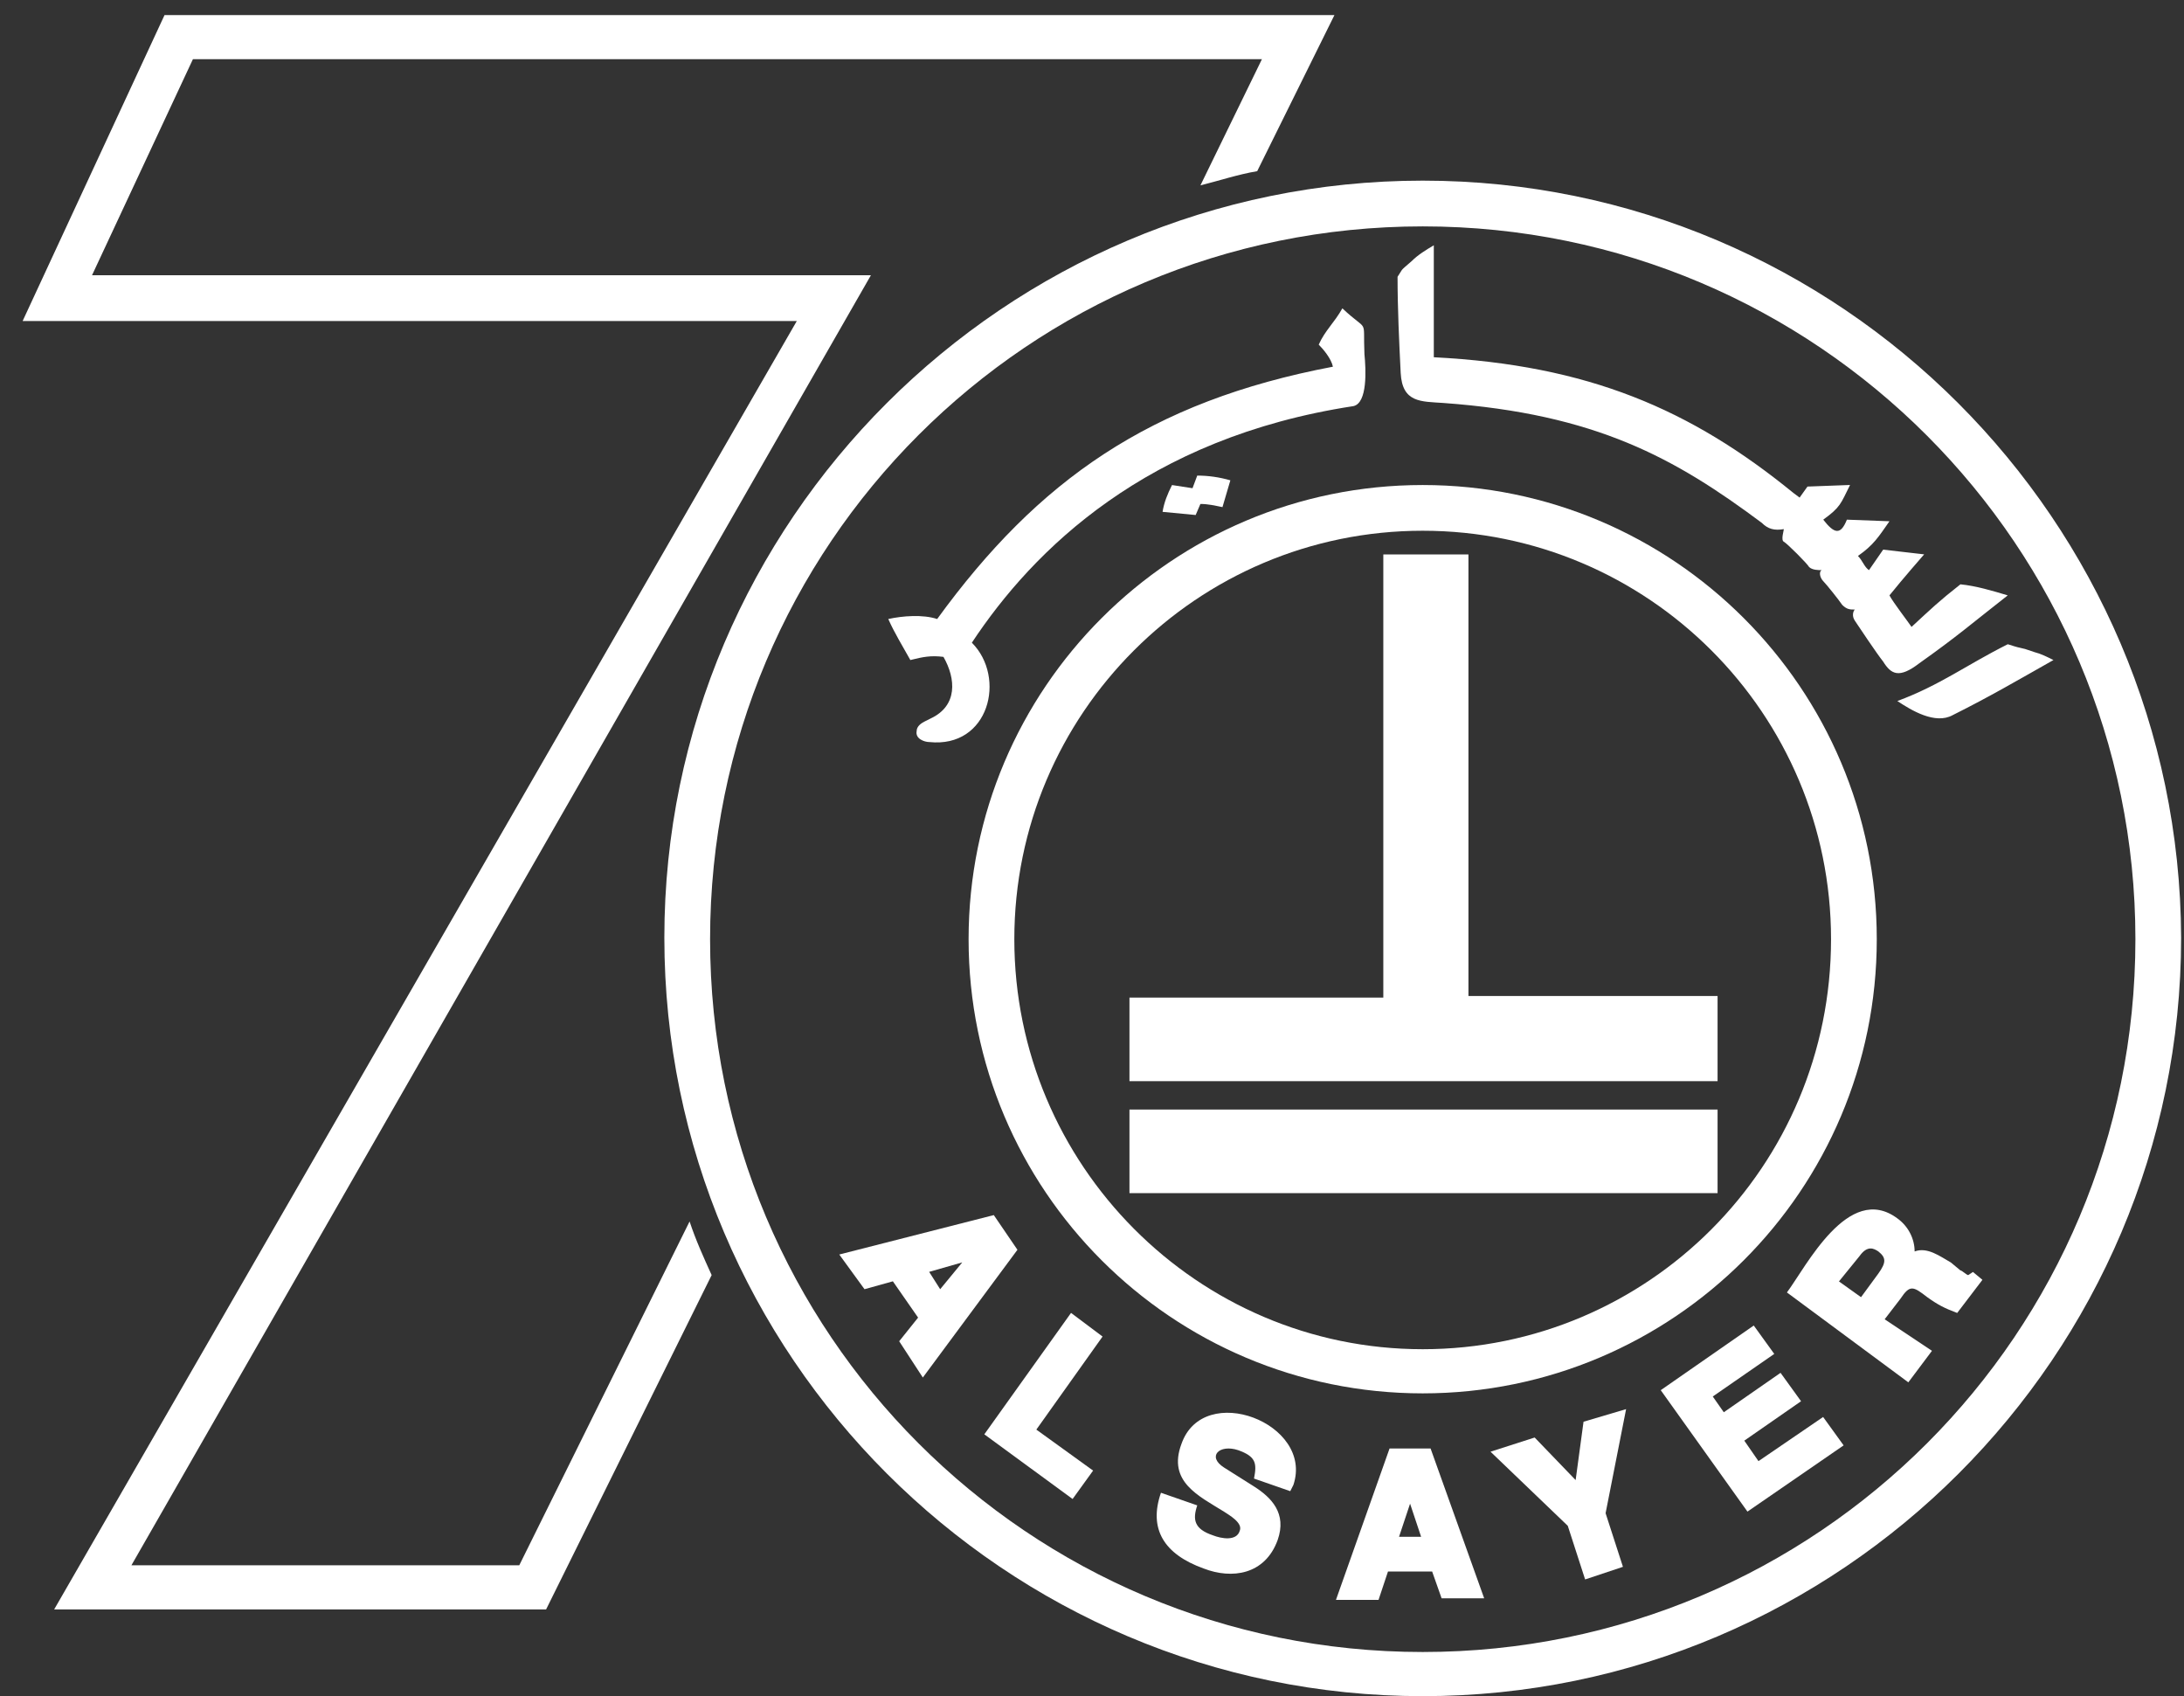 <svg width="85" height="66" viewBox="0 0 85 66" fill="none" xmlns="http://www.w3.org/2000/svg">
<rect x="0" y="0" width="85" height="66" fill="#333333" stroke="none"/>
<path fill-rule="evenodd" clip-rule="evenodd" d="M55.373 7.029C39.111 7.029 25.856 20.284 25.856 36.484C25.856 52.745 39.111 66 55.373 66C71.634 66 84.888 52.745 84.888 36.484C84.827 20.284 71.634 7.029 55.373 7.029ZM55.373 64.282C40.032 64.282 27.636 51.886 27.636 36.545C27.636 21.204 40.032 8.809 55.373 8.809C70.713 8.809 83.109 21.266 83.109 36.545C83.109 51.886 70.713 64.282 55.373 64.282Z" fill="white"/>
<path fill-rule="evenodd" clip-rule="evenodd" d="M55.37 18.873C65.127 18.873 73.043 26.789 73.043 36.546C73.043 46.302 65.127 54.218 55.37 54.218C45.613 54.218 37.697 46.302 37.697 36.546C37.697 26.789 45.613 18.873 55.37 18.873ZM55.37 20.652C46.595 20.652 39.477 27.771 39.477 36.546C39.477 45.321 46.595 52.5 55.37 52.5C64.145 52.5 71.263 45.382 71.263 36.546C71.263 27.771 64.145 20.652 55.37 20.652Z" fill="white"/>
<path fill-rule="evenodd" clip-rule="evenodd" d="M53.838 21.574H57.151V38.756H66.847V42.07H43.958V38.818H53.838V21.574ZM43.958 43.174H66.847V46.427H43.958V43.174Z" fill="white"/>
<path fill-rule="evenodd" clip-rule="evenodd" d="M41.684 51.087L42.911 52.007L40.334 55.628L42.543 57.223L41.745 58.328L38.309 55.812L41.684 51.087Z" fill="white"/>
<path fill-rule="evenodd" clip-rule="evenodd" d="M46.841 61.031C45.307 60.479 44.693 59.497 45.184 58.086L46.596 58.577C46.411 59.129 46.473 59.497 47.209 59.743C47.516 59.865 48.13 59.988 48.252 59.559C48.375 59.252 47.823 58.945 47.639 58.822C46.657 58.209 45.43 57.656 45.982 56.184C46.841 53.729 51.137 55.386 50.339 57.779L50.216 58.024L48.805 57.533C48.928 56.92 48.866 56.674 48.191 56.429C47.455 56.184 46.964 56.674 47.639 57.104L48.805 57.84C49.48 58.27 50.093 58.883 49.725 59.927C49.234 61.277 47.946 61.461 46.841 61.031Z" fill="white"/>
<path fill-rule="evenodd" clip-rule="evenodd" d="M55.738 61.149H54.02L53.652 62.253H51.995L54.081 56.362H55.677L57.763 62.192H56.106L55.738 61.149ZM55.309 59.799L54.879 58.51L54.45 59.799H55.309Z" fill="white"/>
<path fill-rule="evenodd" clip-rule="evenodd" d="M63.287 54.831L62.489 58.881L63.164 60.967L61.692 61.458L61.017 59.372L58.01 56.488L59.728 55.936L61.323 57.592L61.63 55.322L63.287 54.831Z" fill="white"/>
<path fill-rule="evenodd" clip-rule="evenodd" d="M64.635 54.094L68.255 51.578L69.053 52.683L66.66 54.34L67.089 54.953L69.298 53.419L70.096 54.524L67.887 56.058L68.439 56.855L70.955 55.137L71.753 56.242L68.01 58.819L64.635 54.094Z" fill="white"/>
<path fill-rule="evenodd" clip-rule="evenodd" d="M75.191 52.562L74.271 53.789L69.546 50.291C70.282 49.31 71.939 45.996 73.841 47.407C74.271 47.714 74.516 48.205 74.516 48.696C75.007 48.512 75.498 48.88 75.928 49.126L76.296 49.432C76.357 49.432 76.541 49.616 76.603 49.616L76.787 49.494L77.155 49.8L76.173 51.089C75.682 50.905 75.437 50.782 75.007 50.475C74.455 50.046 74.332 49.985 73.964 50.537L73.35 51.335L75.191 52.562ZM71.571 49.862L72.43 50.475L73.105 49.555C73.412 49.126 73.412 48.941 73.105 48.696C72.921 48.573 72.675 48.45 72.369 48.88L71.571 49.862Z" fill="white"/>
<path fill-rule="evenodd" clip-rule="evenodd" d="M35.732 51.27L34.75 49.858L33.646 50.165L32.664 48.815L38.678 47.281L39.598 48.631L35.916 53.602L34.996 52.19L35.732 51.27ZM36.591 50.165L37.45 49.122L36.162 49.49L36.591 50.165Z" fill="white"/>
<path fill-rule="evenodd" clip-rule="evenodd" d="M52.244 11.998C51.937 12.551 51.569 12.858 51.324 13.41C51.508 13.594 51.815 13.962 51.876 14.269C44.758 15.619 40.401 18.687 36.474 24.087C35.921 23.903 35.124 23.964 34.571 24.087C34.817 24.64 35.124 25.13 35.43 25.683C35.921 25.56 36.228 25.498 36.719 25.56C37.21 26.419 37.271 27.462 36.228 27.953L35.983 28.076C35.86 28.137 35.676 28.26 35.676 28.444C35.614 28.751 35.983 28.874 36.167 28.874C38.499 29.119 39.174 26.358 37.824 25.008C40.217 21.387 44.635 17.03 52.674 15.803C53.226 15.68 53.164 14.392 53.103 13.778C53.042 12.305 53.287 12.98 52.244 11.998ZM74.703 25.805C76.176 24.762 76.728 24.271 78.14 23.167C77.526 22.983 76.912 22.799 76.299 22.737C75.44 23.412 75.194 23.658 74.396 24.394C74.274 24.21 73.66 23.412 73.537 23.167C74.028 22.553 74.887 21.571 74.887 21.571L73.292 21.387L72.74 22.185C72.555 22.062 72.494 21.817 72.31 21.633C72.924 21.203 73.108 20.896 73.537 20.283L71.88 20.221C71.635 20.835 71.39 20.773 70.96 20.221C71.635 19.73 71.635 19.608 72.003 18.871L70.346 18.933L70.04 19.362L69.794 19.178C65.805 15.926 61.817 14.208 55.803 13.901C55.803 12.858 55.803 11.201 55.803 9.973V9.544C55.496 9.728 55.19 9.912 54.944 10.158C54.453 10.587 54.637 10.403 54.392 10.771C54.392 11.998 54.453 13.287 54.514 14.514C54.576 15.68 55.312 15.619 56.171 15.68C62.124 16.11 65.192 17.828 68.567 20.344C68.812 20.589 69.058 20.651 69.426 20.589C69.426 20.651 69.303 21.019 69.426 21.08C69.549 21.142 70.346 21.939 70.408 22.062C70.531 22.185 70.776 22.185 70.899 22.185C70.776 22.246 70.837 22.492 70.96 22.614C71.083 22.737 71.574 23.351 71.696 23.535C71.88 23.719 72.003 23.719 72.187 23.719C72.126 23.78 72.065 23.964 72.187 24.148C72.31 24.333 73.046 25.437 73.292 25.744C73.599 26.235 73.906 26.419 74.703 25.805ZM79.183 25.376L78.815 25.253C78.262 25.13 78.385 25.13 78.14 25.069C76.544 25.867 75.501 26.665 73.844 27.278C74.396 27.646 75.317 28.199 75.992 27.83C77.465 27.094 78.508 26.48 79.919 25.683C79.674 25.56 79.428 25.437 79.183 25.376Z" fill="white"/>
<path fill-rule="evenodd" clip-rule="evenodd" d="M46.535 20.04L45.246 19.917C45.307 19.549 45.43 19.242 45.614 18.874L46.412 18.997L46.596 18.506C47.026 18.506 47.455 18.567 47.885 18.69L47.578 19.733C47.271 19.672 47.026 19.61 46.719 19.61L46.535 20.04Z" fill="white"/>
<path d="M26.838 47.529L20.21 60.907H5.115L33.895 10.711H3.581L7.508 2.304H49.113L46.72 7.213C47.456 7.029 48.192 6.784 48.929 6.661L51.936 0.586H6.404L0.881 12.491H31.011L2.108 62.625H21.254L27.697 49.616C27.39 48.941 27.083 48.266 26.838 47.529Z" fill="white"/>
</svg>

